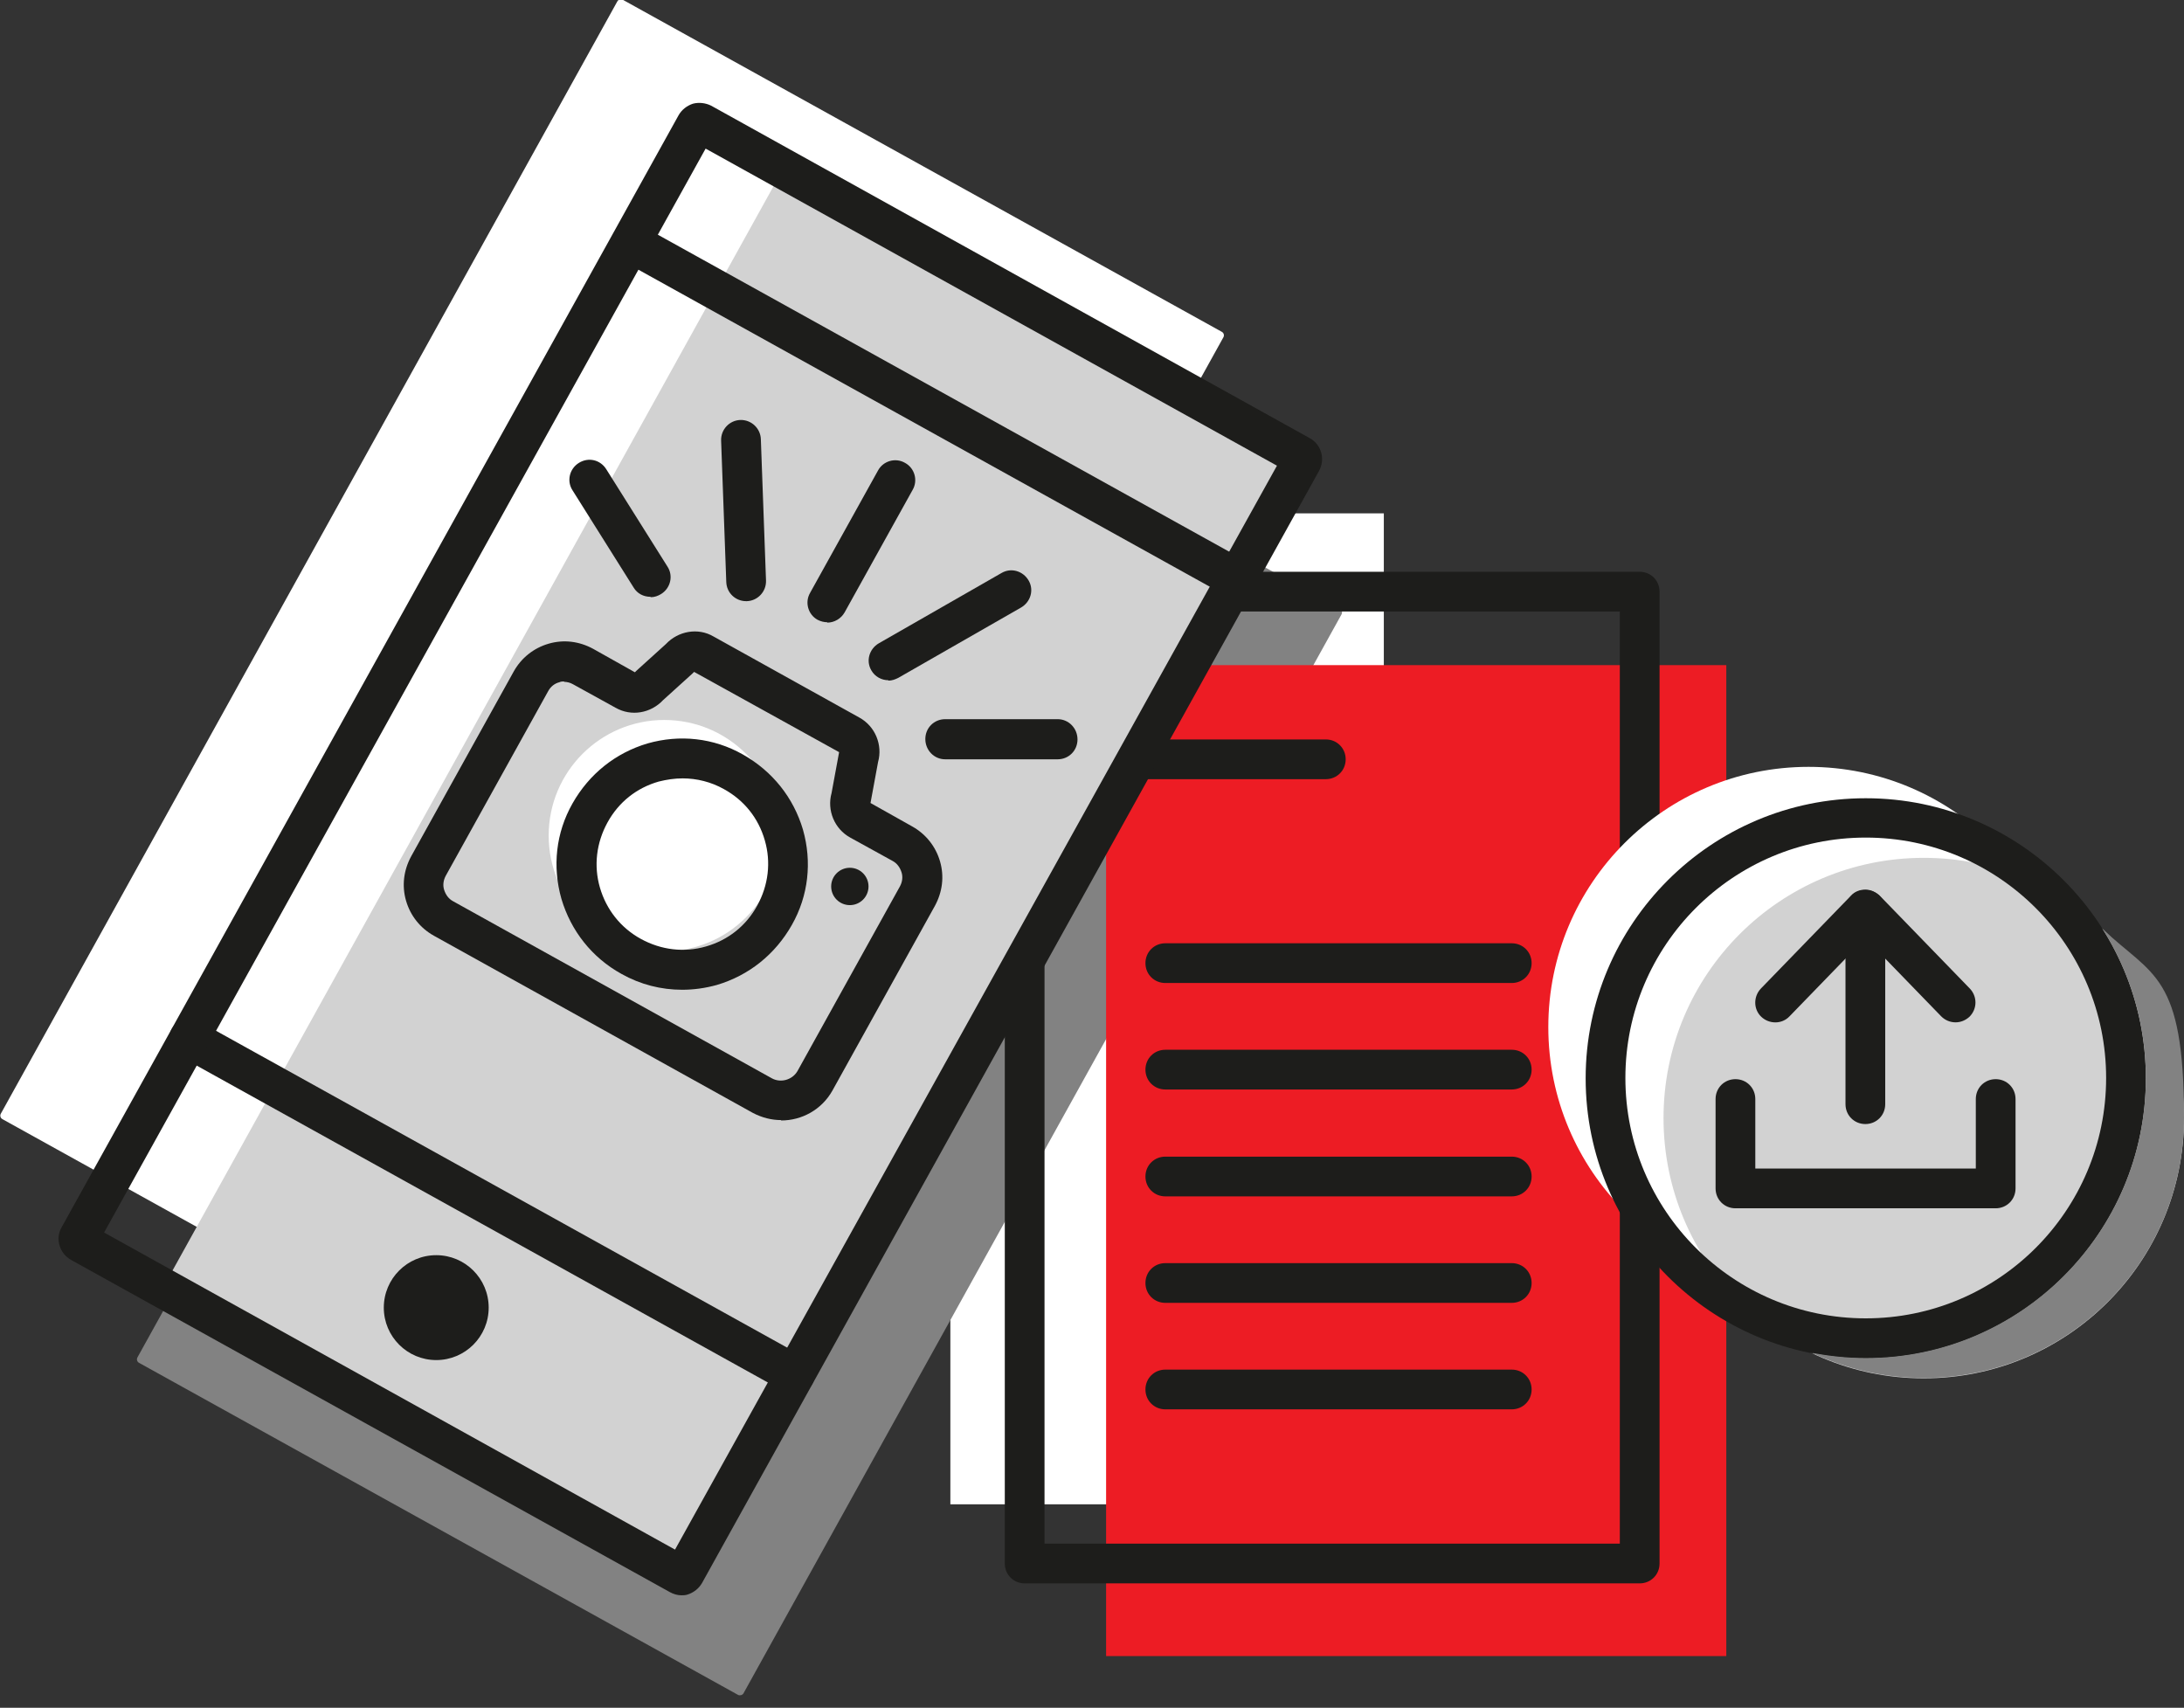 <?xml version="1.0" encoding="UTF-8"?>
<svg id="Farbfläche_hinten" xmlns="http://www.w3.org/2000/svg" version="1.1" viewBox="0 0 549.7 429.8">
  <rect x="0" y="0" width="549.7" height="429.8" fill="#333333" stroke="none"/>
  <!-- Generator: Adobe Illustrator 29.2.1, SVG Export Plug-In . SVG Version: 2.1.0 Build 116)  -->
  <defs>
    <style>
      .st0 {
        fill: #d2d2d2;
      }

      .st1 {
        fill: #828282;
      }

      .st2 {
        fill: #1d1d1b;
      }

      .st3 {
        fill: #ed1c24;
      }

      .st4 {
        fill: #fff;
      }
    </style>
  </defs>
  <rect class="st4" x="239.2" y="129.2" width="109.1" height="249.4"/>
  <rect class="st4" x="-7" y="95.6" width="322.1" height="174.4" rx="1" ry="1" transform="translate(-80.5 228.7) rotate(-61)"/>
  <rect class="st1" x="29.9" y="161" width="312.5" height="174.4" rx="1" ry="1" transform="translate(-121.2 290.6) rotate(-61)"/>
  <rect class="st3" x="278.4" y="167.4" width="156.1" height="249.4"/>
  <path class="st2" d="M412.7,398.5h-154.8c-2.8,0-5-2.2-5-5v-244.6c0-2.8,2.2-5,5-5h154.8c2.8,0,5,2.2,5,5v244.6c0,2.8-2.2,5-5,5ZM262.9,388.5h144.8v-234.6h-144.8v234.6Z"/>
  <path class="st2" d="M333.7,196.1h-50.6c-2.8,0-5-2.2-5-5s2.2-5,5-5h50.6c2.8,0,5,2.2,5,5s-2.2,5-5,5Z"/>
  <g>
    <path class="st2" d="M380.5,274.2h-87.2c-2.8,0-5-2.2-5-5s2.2-5,5-5h87.2c2.8,0,5,2.2,5,5s-2.2,5-5,5h0Z"/>
    <path class="st2" d="M380.5,301.1h-87.2c-2.8,0-5-2.2-5-5s2.2-5,5-5h87.2c2.8,0,5,2.2,5,5s-2.2,5-5,5h0Z"/>
    <path class="st2" d="M380.5,247.4h-87.2c-2.8,0-5-2.2-5-5s2.2-5,5-5h87.2c2.8,0,5,2.2,5,5s-2.2,5-5,5h0Z"/>
    <path class="st2" d="M380.5,327.9h-87.2c-2.8,0-5-2.2-5-5s2.2-5,5-5h87.2c2.8,0,5,2.2,5,5s-2.2,5-5,5h0Z"/>
    <path class="st2" d="M380.5,354.7h-87.2c-2.8,0-5-2.2-5-5s2.2-5,5-5h87.2c2.8,0,5,2.2,5,5s-2.2,5-5,5h0Z"/>
  </g>
  <rect class="st0" x="20.5" y="147.1" width="322.8" height="145.2" rx="1" ry="1" transform="translate(-98.4 272.2) rotate(-61)"/>
  <circle class="st4" cx="167.2" cy="210.3" r="29.1"/>
  <path class="st2" d="M200.1,351c-.8,0-1.6-.2-2.4-.6l-152.5-84.6c-2.4-1.3-3.3-4.4-2-6.8,1.3-2.4,4.4-3.3,6.8-2l152.5,84.6c2.4,1.3,3.3,4.4,1.9,6.8-.9,1.6-2.6,2.6-4.4,2.6h0Z"/>
  <path class="st2" d="M311.3,150.7c-.8,0-1.6-.2-2.4-.6l-152.5-84.6c-2.4-1.3-3.3-4.4-1.9-6.8,1.3-2.4,4.4-3.3,6.8-2l152.5,84.6c2.4,1.3,3.3,4.4,2,6.8-.9,1.6-2.6,2.6-4.4,2.6Z"/>
  <circle class="st2" cx="109.8" cy="329.1" r="13.2"/>
  <path class="st2" d="M223.6,171.2c-1.7,0-3.4-.9-4.3-2.5-1.4-2.4-.5-5.4,1.9-6.8l30.9-17.7c2.4-1.4,5.4-.5,6.8,1.9,1.4,2.4.5,5.4-1.9,6.8l-30.9,17.7c-.8.4-1.6.7-2.5.7h0Z"/>
  <path class="st2" d="M208.2,156.6c-.8,0-1.6-.2-2.4-.6-2.4-1.3-3.3-4.4-1.9-6.8l17.1-30.8c1.3-2.4,4.4-3.3,6.8-1.9,2.4,1.3,3.3,4.4,1.9,6.8l-17.1,30.8c-.9,1.6-2.6,2.6-4.4,2.6Z"/>
  <path class="st2" d="M187.8,151.3c-2.7,0-4.9-2.1-5-4.8l-1.3-35.6c-.1-2.8,2.1-5.1,4.8-5.2,2.8-.1,5.1,2.1,5.2,4.8l1.3,35.6c.1,2.8-2.1,5.1-4.8,5.2h-.2,0Z"/>
  <path class="st2" d="M163.7,150.2c-1.7,0-3.3-.8-4.2-2.3l-15.4-24.5c-1.5-2.3-.8-5.4,1.6-6.9s5.4-.8,6.9,1.6l15.4,24.5c1.5,2.3.8,5.4-1.6,6.9-.8.5-1.7.8-2.6.8h0Z"/>
  <path class="st2" d="M266.2,191.1h-28.3c-2.8,0-5-2.3-5-5.1s2.2-5,5-5h28.3c2.8,0,5,2.3,5,5.1s-2.2,5-5,5h0Z"/>
  <circle class="st2" cx="213.9" cy="223.1" r="4.7"/>
  <path class="st2" d="M196.6,281.9c-2.4,0-4.8-.6-7.1-1.8l-80.3-44.6c-3.4-1.9-5.9-5-7-8.8-1.1-3.8-.6-7.7,1.3-11.2l25.8-46.5c1.9-3.4,5-5.9,8.8-7,3.8-1.1,7.7-.6,11.2,1.3l10.5,5.9.4-.4,7.4-6.7c3.1-3.3,8.1-4.2,12-1.9l36.7,20.4c4,2.2,5.9,6.9,4.7,11.2l-1.9,10.3,10.5,5.9c3.4,1.9,5.9,5,7,8.8,1.1,3.8.6,7.7-1.3,11.2l-25.8,46.5c-2.7,4.8-7.7,7.5-12.9,7.5h0ZM142.1,171.5c-.4,0-.9,0-1.3.2-1.2.3-2.2,1.1-2.8,2.2l-25.8,46.5c-.6,1.1-.8,2.4-.4,3.6s1.1,2.2,2.2,2.8l80.3,44.6c2.2,1.2,5.1.4,6.4-1.8l25.8-46.5c.6-1.1.8-2.4.4-3.6s-1.1-2.2-2.2-2.8l-10.7-5.9c-4-2.2-5.9-6.9-4.7-11.2l1.9-10.3-36.5-20.2-.4.4-7.4,6.7c-3.1,3.3-8,4.2-12,1.9l-10.7-5.9c-.7-.4-1.5-.6-2.3-.6h0Z"/>
  <path class="st2" d="M171.7,249.1c-5.3,0-10.5-1.3-15.3-4-7.4-4.1-12.7-10.8-15.1-18.9-2.3-8.1-1.4-16.6,2.8-24s10.8-12.7,18.9-15.1c8.1-2.3,16.6-1.4,24,2.8s12.7,10.8,15.1,18.9c2.3,8.1,1.4,16.6-2.8,24s-10.8,12.7-18.9,15.1c-2.9.8-5.8,1.2-8.7,1.2h0ZM171.8,195.9c-2,0-4,.3-6,.8-5.6,1.6-10.1,5.2-12.9,10.3s-3.5,10.9-1.9,16.4,5.2,10.1,10.3,12.9,10.9,3.5,16.4,1.9c5.6-1.6,10.1-5.2,12.9-10.3s3.5-10.9,1.9-16.4c-1.6-5.6-5.2-10.1-10.3-12.9-3.2-1.8-6.8-2.7-10.4-2.7Z"/>
  <path class="st2" d="M171.5,401.5c-1,0-2-.3-2.9-.8L17.9,317.1c-1.4-.8-2.4-2-2.9-3.6s-.3-3.2.5-4.6L170.8,29c.8-1.4,2.1-2.4,3.6-2.9,1.5-.4,3.2-.2,4.6.5l150.7,83.7c2.9,1.6,3.9,5.3,2.3,8.2l-155.3,279.9c-.8,1.4-2.1,2.4-3.6,2.9-.6.2-1.1.2-1.7.2h0ZM173.5,392h0ZM26.2,310.2l143.7,79.8L321.4,117.2,177.6,37.4,26.2,310.2Z"/>
  <circle class="st4" cx="455.2" cy="258.5" r="65.5"/>
  <circle class="st0" cx="484.2" cy="281.4" r="65.5"/>
  <g>
    <path class="st2" d="M469.6,341.9c-38.9,0-70.5-31.6-70.5-70.5s31.6-70.5,70.5-70.5,70.5,31.6,70.5,70.5-31.6,70.5-70.5,70.5h0ZM469.6,210.8c-33.4,0-60.5,27.1-60.5,60.5s27.1,60.5,60.5,60.5,60.5-27.1,60.5-60.5-27.1-60.5-60.5-60.5h0Z"/>
    <g>
      <path class="st2" d="M502.3,304.1h-65.5c-2.8,0-5-2.2-5-5v-22.5c0-2.8,2.2-5,5-5s5,2.2,5,5v17.5h55.5v-17.5c0-2.8,2.2-5,5-5s5,2.2,5,5v22.5c0,2.8-2.2,5-5,5Z"/>
      <g>
        <path class="st2" d="M492.2,257.3c-1.3,0-2.6-.5-3.6-1.5l-19.1-19.7-19.1,19.7c-1.9,2-5.1,2-7.1.1-2-1.9-2-5.1-.1-7.1l22.7-23.4c.9-1,2.2-1.5,3.6-1.5s2.6.6,3.6,1.5l22.7,23.4c1.9,2,1.9,5.1-.1,7.1-1,.9-2.2,1.4-3.5,1.4h0Z"/>
        <path class="st2" d="M469.5,282.9c-2.8,0-5-2.2-5-5v-48.9c0-2.8,2.2-5,5-5s5,2.2,5,5v48.9c0,2.8-2.2,5-5,5Z"/>
      </g>
    </g>
  </g>
  <path class="st1" d="M529.2,233.8c6.9,10.9,10.9,23.7,10.9,37.5,0,38.9-31.6,70.5-70.5,70.5h0c-4.6,0-9.1-.5-13.5-1.3,8.5,4,18,6.3,28.1,6.3,36.2,0,65.5-29.3,65.5-65.5s-7.9-35.6-20.5-47.5Z"/>
</svg>